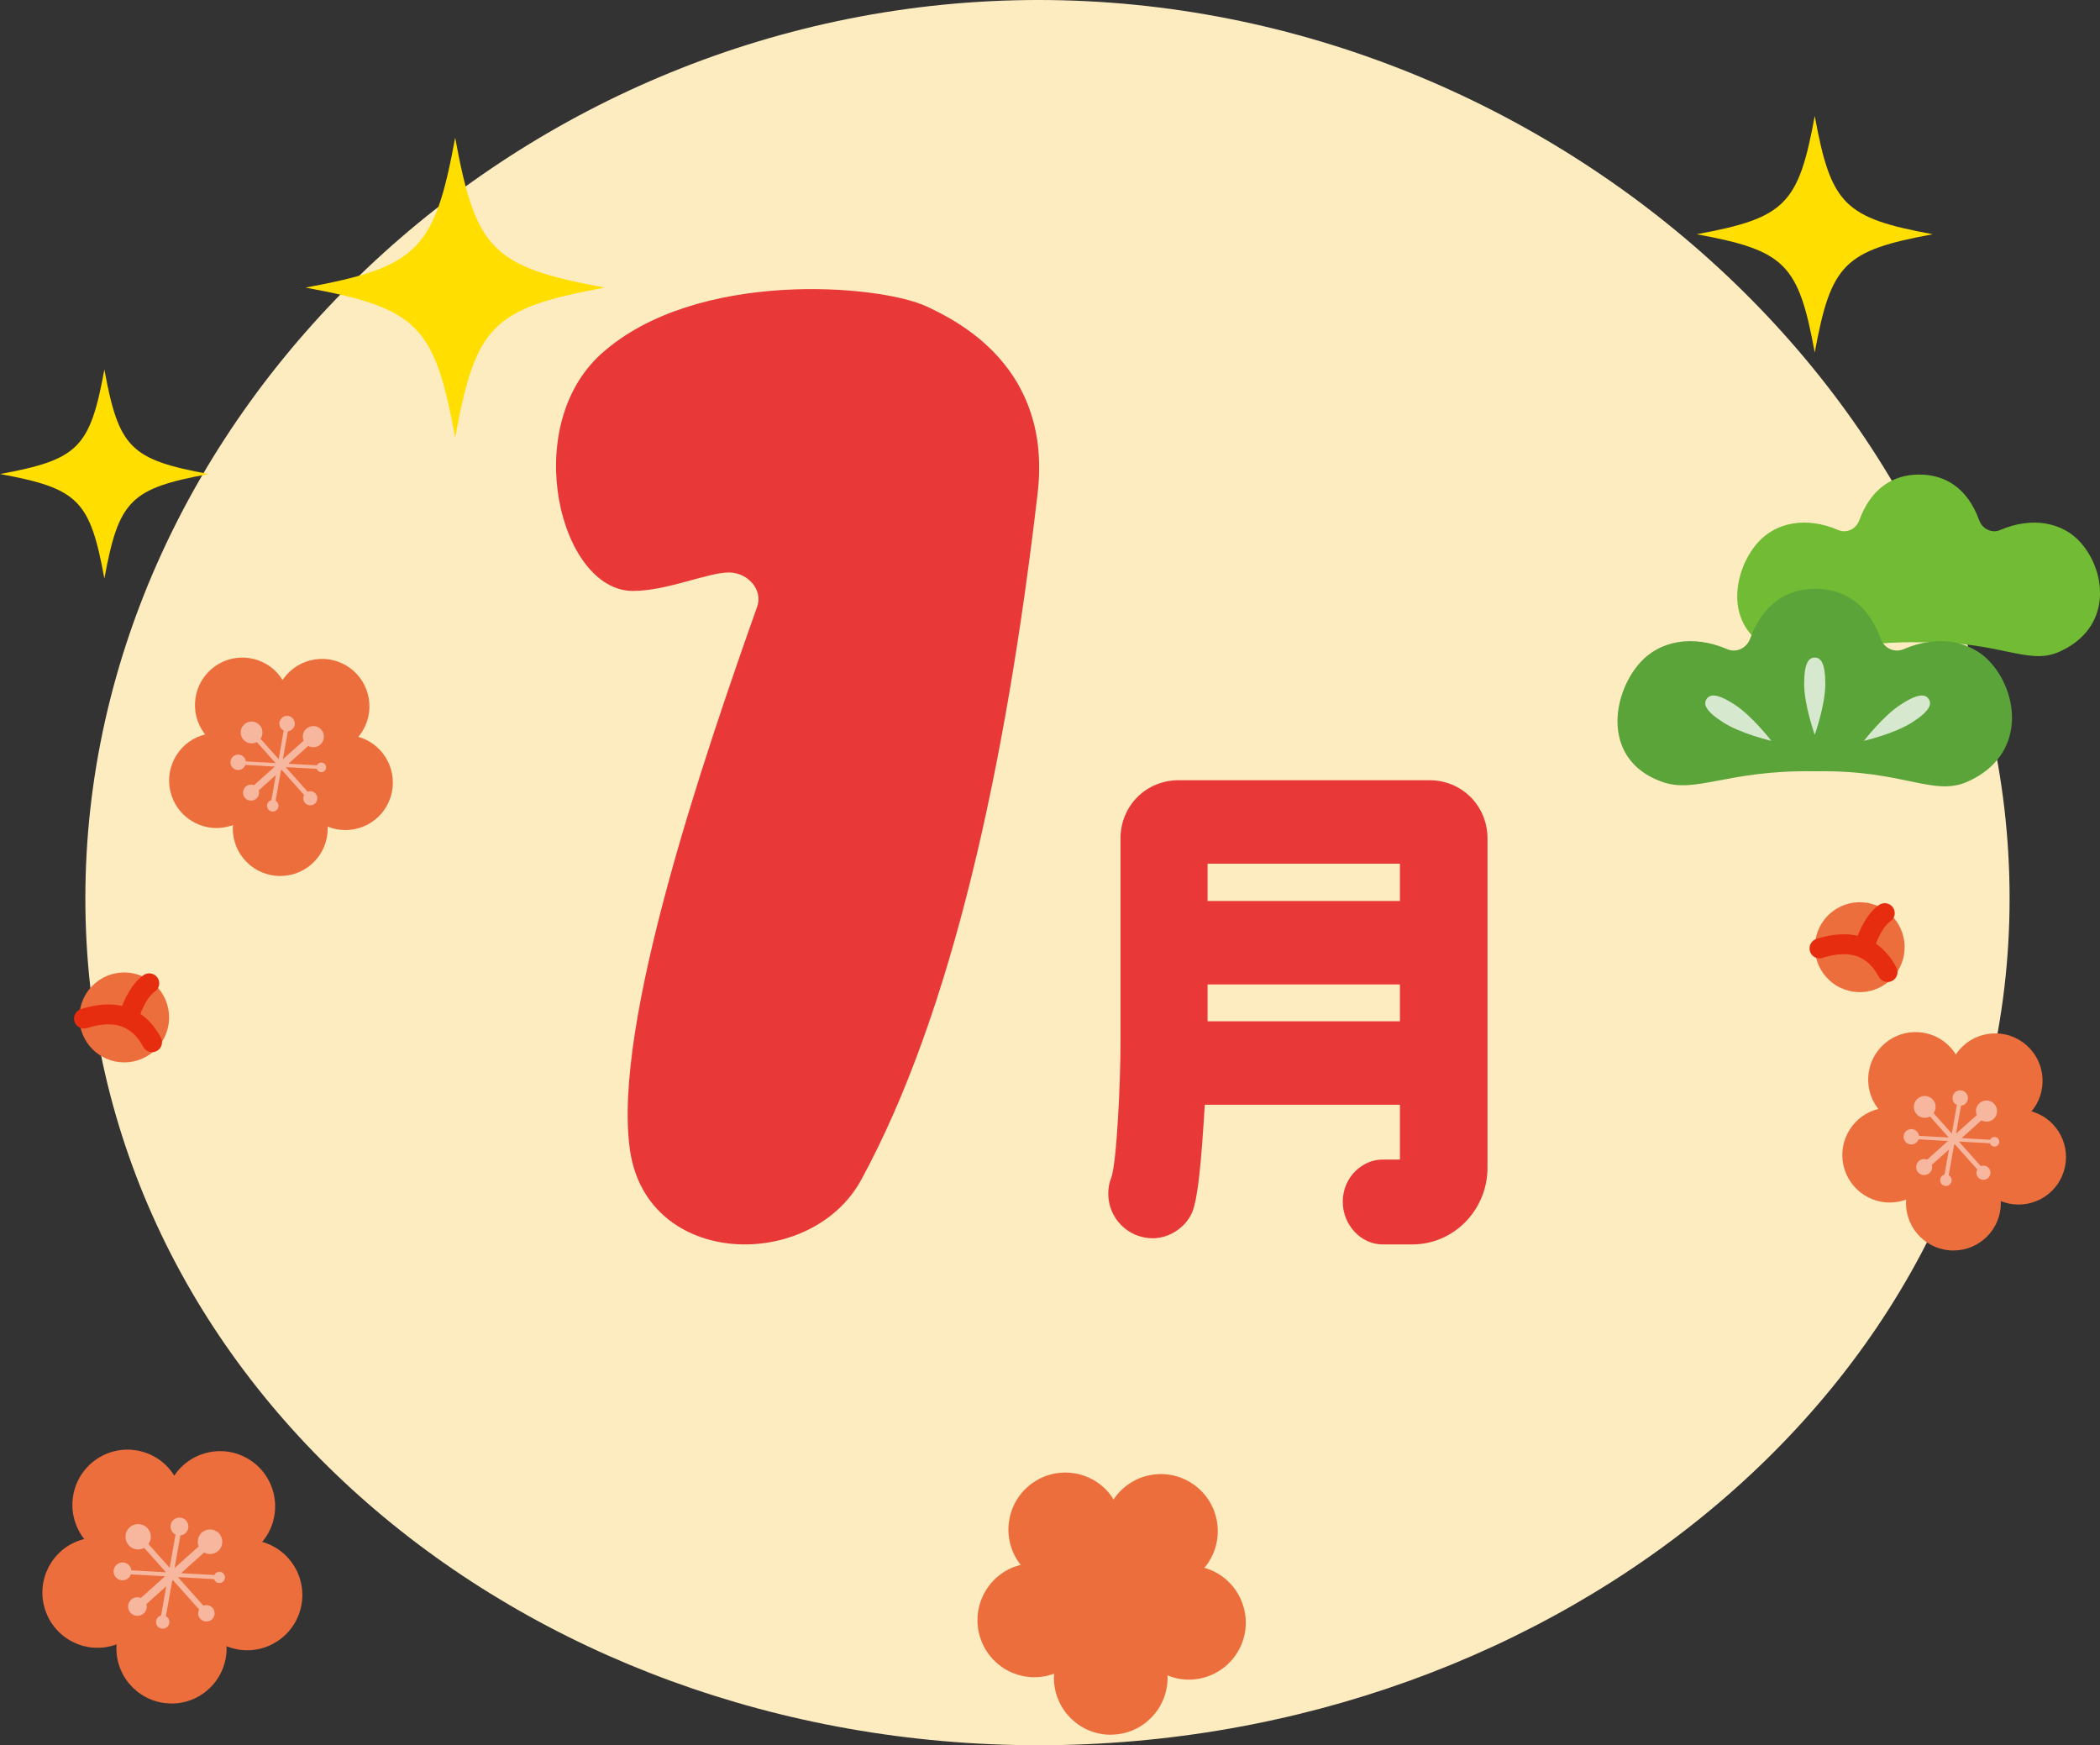 <svg width="136" height="113" viewBox="0 0 136 113" fill="none" xmlns="http://www.w3.org/2000/svg">
<rect x="0" y="0" width="136" height="113" fill="#333333" stroke="none"/>
<g clip-path="url(#clip0_21_6988)">
<path d="M130.145 58.17C130.145 89.491 100.834 113.004 67.257 113.004C33.681 113.004 5.528 89.488 5.528 58.17C5.528 26.852 33.677 0 67.257 0C100.837 0 130.145 26.848 130.145 58.17Z" fill="#FEECC1"/>
<path d="M60.02 19.849C56.99 18.418 45.045 17.404 38.931 22.919C33.65 27.681 36.26 38.263 40.991 38.263C43.224 38.263 45.919 37.033 47.251 37.068C48.455 37.099 49.418 38.202 49.037 39.277C45.718 48.664 39.62 66.338 40.798 74.471C41.915 82.16 52.536 82.342 55.777 76.388C61.637 65.621 65.136 49.647 67.199 31.939C68.15 23.786 62.029 20.798 60.02 19.845V19.849Z" fill="#E83837"/>
<path d="M77.181 78.555L77.204 78.505C77.586 77.591 77.797 75.25 78.025 71.532H90.663V75.084H89.504C88.276 75.084 86.96 76.183 86.96 77.814C86.96 79.311 88.138 80.576 89.535 80.576H91.464C94.151 80.576 96.333 78.347 96.333 75.605V54.294C96.333 52.177 94.678 50.519 92.565 50.519H76.335C74.221 50.519 72.566 52.177 72.566 54.294V67.603C72.566 70.082 72.316 75.331 71.969 76.252C71.834 76.584 71.773 76.924 71.773 77.294C71.773 78.886 73.066 80.178 74.652 80.178C75.703 80.178 76.743 79.511 77.181 78.555ZM78.205 58.34V55.922H90.663V58.34H78.205ZM90.663 63.742V66.129H78.205V63.742H90.663Z" fill="#E83837"/>
<path d="M124.382 41.587C129.579 41.502 131.311 43.114 133.359 42.204C136.82 40.662 136.439 37.033 134.741 35.124C133.598 33.84 131.635 33.419 129.54 34.318C129.001 34.549 128.385 34.264 128.178 33.689C127.404 31.576 125.956 30.727 124.293 30.727C122.63 30.727 121.187 31.576 120.409 33.689C120.197 34.264 119.585 34.549 119.046 34.318C116.952 33.415 114.989 33.84 113.845 35.124C112.144 37.033 111.574 40.908 115.123 42.204C117.168 42.952 119.004 41.506 124.205 41.587H124.386H124.382Z" fill="#72BB35"/>
<path d="M117.664 49.94C123.316 49.852 125.202 51.602 127.427 50.611C131.188 48.934 130.776 44.985 128.928 42.91C127.685 41.514 125.552 41.055 123.273 42.035C122.688 42.285 122.018 41.977 121.791 41.348C120.948 39.05 119.373 38.124 117.568 38.124C115.763 38.124 114.188 39.05 113.345 41.348C113.114 41.973 112.448 42.285 111.863 42.035C109.584 41.055 107.451 41.514 106.208 42.91C104.36 44.985 103.736 49.204 107.597 50.611C109.823 51.425 111.821 49.852 117.472 49.94H117.672H117.664Z" fill="#5BA43A"/>
<path opacity="0.75" d="M118.211 44.287C118.211 45.667 117.526 47.576 117.526 47.576C117.526 47.576 116.84 45.667 116.84 44.287C116.84 42.906 117.148 42.578 117.526 42.578C117.903 42.578 118.211 42.906 118.211 44.287Z" fill="white"/>
<path opacity="0.75" d="M112.325 45.613C113.484 46.361 114.715 47.97 114.715 47.97C114.715 47.97 112.741 47.514 111.582 46.766C110.423 46.018 110.311 45.583 110.519 45.266C110.727 44.95 111.166 44.865 112.325 45.613Z" fill="white"/>
<path opacity="0.75" d="M123.104 45.613C121.945 46.361 120.713 47.97 120.713 47.97C120.713 47.97 122.688 47.514 123.847 46.766C125.005 46.018 125.117 45.583 124.909 45.266C124.701 44.95 124.262 44.865 123.104 45.613Z" fill="white"/>
<path d="M18.166 56.72C19.864 56.712 21.231 55.331 21.223 53.631C21.223 53.592 21.219 53.558 21.215 53.519C21.289 53.55 21.358 53.577 21.435 53.6C23.052 54.117 24.78 53.226 25.296 51.61C25.812 49.994 24.923 48.259 23.31 47.742C23.275 47.731 23.236 47.723 23.202 47.715C23.252 47.657 23.302 47.596 23.348 47.534C24.337 46.157 24.026 44.233 22.651 43.242C21.277 42.251 19.356 42.563 18.363 43.94C18.34 43.971 18.324 44.001 18.301 44.032C18.259 43.967 18.22 43.901 18.174 43.836C17.173 42.467 15.248 42.17 13.882 43.172C12.515 44.175 12.219 46.103 13.22 47.472C13.243 47.503 13.266 47.53 13.289 47.557C13.212 47.576 13.139 47.596 13.062 47.619C11.453 48.151 10.575 49.89 11.106 51.502C11.637 53.114 13.374 53.993 14.983 53.461C15.018 53.45 15.052 53.434 15.087 53.423C15.083 53.5 15.075 53.577 15.075 53.658C15.083 55.358 16.461 56.727 18.159 56.72H18.166Z" fill="#ED6E3D"/>
<path opacity="0.5" d="M16.604 51.707C16.758 51.572 16.808 51.363 16.754 51.178L17.862 50.187L17.574 51.815C17.516 51.83 17.462 51.853 17.416 51.896C17.262 52.034 17.25 52.27 17.385 52.424C17.524 52.578 17.759 52.59 17.912 52.455C18.066 52.316 18.078 52.081 17.943 51.926C17.916 51.896 17.882 51.869 17.847 51.849L18.194 49.89L18.244 49.848L19.695 51.475C19.606 51.641 19.625 51.846 19.756 51.992C19.926 52.181 20.215 52.196 20.399 52.027C20.588 51.857 20.603 51.568 20.434 51.383C20.303 51.236 20.099 51.194 19.926 51.263L18.501 49.67L20.515 49.782C20.526 49.821 20.549 49.859 20.58 49.894C20.696 50.021 20.892 50.033 21.019 49.917C21.146 49.802 21.158 49.605 21.042 49.478C20.927 49.35 20.73 49.339 20.603 49.455C20.573 49.485 20.546 49.516 20.53 49.555L18.678 49.451L19.964 48.298C20.211 48.432 20.526 48.409 20.75 48.209C21.031 47.958 21.054 47.522 20.803 47.241C20.553 46.959 20.118 46.936 19.837 47.187C19.614 47.388 19.556 47.696 19.664 47.958L18.32 49.161L18.644 47.349C18.744 47.337 18.844 47.299 18.925 47.225C19.129 47.04 19.148 46.728 18.963 46.52C18.779 46.312 18.467 46.296 18.259 46.481C18.051 46.666 18.036 46.979 18.22 47.187C18.263 47.237 18.317 47.276 18.374 47.303L18.047 49.154L16.869 47.835C17.054 47.573 17.042 47.206 16.819 46.956C16.561 46.666 16.115 46.639 15.822 46.902C15.53 47.164 15.506 47.607 15.768 47.9C15.992 48.151 16.353 48.201 16.634 48.047L17.847 49.408L15.918 49.3C15.907 49.204 15.868 49.107 15.795 49.026C15.61 48.822 15.299 48.803 15.091 48.988C14.883 49.173 14.867 49.485 15.052 49.694C15.237 49.902 15.549 49.917 15.757 49.732C15.822 49.674 15.864 49.605 15.891 49.528L17.797 49.636L16.45 50.843C16.273 50.77 16.061 50.8 15.911 50.935C15.699 51.128 15.68 51.456 15.868 51.668C16.061 51.88 16.388 51.899 16.6 51.711L16.604 51.707Z" fill="white"/>
<path d="M126.522 80.969C128.22 80.961 129.587 79.58 129.579 77.88C129.579 77.841 129.575 77.806 129.571 77.768C129.644 77.799 129.714 77.826 129.791 77.849C131.407 78.365 133.136 77.475 133.652 75.859C134.168 74.239 133.278 72.508 131.665 71.991C131.631 71.979 131.592 71.972 131.558 71.964C131.608 71.906 131.658 71.844 131.704 71.783C132.693 70.406 132.381 68.482 131.007 67.49C129.633 66.499 127.712 66.812 126.722 68.189C126.699 68.219 126.684 68.25 126.661 68.281C126.619 68.216 126.58 68.15 126.534 68.084C125.533 66.715 123.608 66.418 122.241 67.421C120.875 68.424 120.578 70.352 121.579 71.721C121.602 71.752 121.626 71.779 121.649 71.806C121.572 71.825 121.499 71.844 121.422 71.868C119.812 72.4 118.935 74.139 119.466 75.751C119.997 77.363 121.733 78.242 123.342 77.71C123.377 77.698 123.412 77.683 123.446 77.671C123.443 77.749 123.435 77.826 123.435 77.907C123.443 79.607 124.821 80.976 126.518 80.969H126.522Z" fill="#ED6E3D"/>
<path opacity="0.5" d="M124.959 75.951C125.113 75.816 125.163 75.608 125.109 75.423L126.218 74.432L125.929 76.059C125.872 76.075 125.818 76.098 125.772 76.14C125.618 76.279 125.606 76.514 125.741 76.669C125.875 76.823 126.114 76.835 126.268 76.7C126.422 76.561 126.434 76.326 126.299 76.171C126.272 76.14 126.237 76.113 126.203 76.094L126.549 74.135L126.599 74.093L128.051 75.72C127.962 75.886 127.981 76.09 128.112 76.237C128.282 76.426 128.57 76.441 128.755 76.272C128.944 76.102 128.959 75.813 128.79 75.627C128.659 75.481 128.455 75.439 128.282 75.508L126.857 73.915L128.871 74.027C128.882 74.066 128.905 74.104 128.936 74.139C129.051 74.266 129.248 74.278 129.375 74.162C129.502 74.046 129.513 73.85 129.398 73.722C129.282 73.595 129.086 73.584 128.959 73.699C128.928 73.73 128.901 73.761 128.886 73.799L127.034 73.695L128.32 72.542C128.566 72.677 128.882 72.654 129.105 72.454C129.386 72.203 129.409 71.767 129.159 71.486C128.909 71.204 128.474 71.177 128.193 71.432C127.97 71.632 127.912 71.941 128.02 72.203L126.676 73.406L127 71.594C127.1 71.582 127.2 71.543 127.281 71.47C127.485 71.285 127.504 70.973 127.319 70.764C127.134 70.56 126.822 70.541 126.615 70.726C126.411 70.911 126.391 71.223 126.576 71.432C126.622 71.482 126.672 71.52 126.73 71.547L126.403 73.398L125.225 72.08C125.41 71.817 125.398 71.451 125.175 71.2C124.917 70.911 124.47 70.884 124.178 71.146C123.885 71.409 123.862 71.852 124.124 72.145C124.347 72.396 124.709 72.446 124.99 72.292L126.203 73.653L124.274 73.545C124.262 73.449 124.224 73.352 124.151 73.271C123.966 73.067 123.654 73.047 123.446 73.233C123.242 73.418 123.223 73.73 123.408 73.938C123.593 74.143 123.904 74.162 124.112 73.977C124.178 73.919 124.22 73.85 124.247 73.772L126.153 73.88L124.805 75.088C124.628 75.014 124.416 75.045 124.266 75.18C124.055 75.373 124.035 75.701 124.224 75.913C124.416 76.125 124.744 76.144 124.955 75.955L124.959 75.951Z" fill="white"/>
<path d="M71.946 112.321C73.983 112.313 75.622 110.655 75.615 108.615C75.615 108.569 75.611 108.526 75.607 108.48C75.692 108.515 75.78 108.55 75.869 108.58C77.805 109.201 79.88 108.133 80.504 106.193C81.124 104.254 80.057 102.175 78.121 101.55C78.079 101.535 78.036 101.527 77.994 101.516C78.055 101.442 78.113 101.373 78.171 101.296C79.36 99.641 78.987 97.335 77.335 96.144C75.684 94.952 73.382 95.326 72.192 96.98C72.165 97.015 72.146 97.054 72.119 97.092C72.069 97.011 72.019 96.934 71.965 96.857C70.764 95.214 68.458 94.856 66.814 96.063C65.174 97.266 64.817 99.576 66.021 101.222C66.048 101.257 66.079 101.292 66.106 101.327C66.018 101.35 65.925 101.373 65.837 101.4C63.904 102.036 62.853 104.126 63.488 106.062C64.124 107.998 66.206 109.051 68.142 108.415C68.185 108.399 68.223 108.384 68.266 108.368C68.258 108.461 68.254 108.553 68.254 108.65C68.262 110.69 69.917 112.333 71.954 112.325L71.946 112.321Z" fill="#ED6E3D"/>
<path d="M11.122 110.304C13.093 110.297 14.683 108.689 14.675 106.714C14.675 106.672 14.671 106.629 14.667 106.587C14.752 106.621 14.833 106.656 14.921 106.683C16.8 107.285 18.805 106.251 19.41 104.369C20.011 102.487 18.979 100.478 17.1 99.873C17.058 99.861 17.015 99.85 16.977 99.838C17.035 99.769 17.093 99.699 17.146 99.626C18.297 98.026 17.936 95.789 16.338 94.636C14.74 93.483 12.508 93.845 11.357 95.446C11.329 95.48 11.31 95.519 11.287 95.554C11.241 95.477 11.191 95.399 11.137 95.326C9.971 93.733 7.738 93.39 6.148 94.555C4.558 95.723 4.215 97.96 5.378 99.553C5.405 99.587 5.432 99.618 5.459 99.653C5.37 99.676 5.286 99.695 5.197 99.726C3.326 100.343 2.306 102.364 2.926 104.238C3.542 106.112 5.559 107.134 7.43 106.514C7.472 106.498 7.511 106.483 7.549 106.467C7.542 106.556 7.538 106.648 7.538 106.741C7.545 108.716 9.151 110.308 11.122 110.3V110.304Z" fill="#ED6E3D"/>
<path opacity="0.5" d="M9.305 104.477C9.482 104.319 9.539 104.08 9.482 103.864L10.768 102.711L10.433 104.604C10.367 104.62 10.302 104.651 10.248 104.701C10.071 104.859 10.055 105.137 10.213 105.314C10.371 105.491 10.648 105.507 10.825 105.349C11.002 105.191 11.018 104.913 10.86 104.736C10.825 104.697 10.787 104.67 10.744 104.647L11.149 102.372L11.206 102.321L12.896 104.215C12.796 104.408 12.816 104.647 12.97 104.817C13.166 105.036 13.501 105.056 13.72 104.859C13.94 104.662 13.959 104.327 13.762 104.107C13.608 103.937 13.374 103.891 13.174 103.968L11.522 102.117L13.863 102.248C13.878 102.295 13.901 102.341 13.936 102.379C14.07 102.53 14.298 102.541 14.448 102.406C14.598 102.271 14.609 102.044 14.475 101.893C14.34 101.743 14.113 101.731 13.963 101.866C13.924 101.901 13.897 101.94 13.878 101.982L11.726 101.863L13.22 100.524C13.508 100.683 13.874 100.652 14.132 100.424C14.459 100.131 14.486 99.626 14.194 99.298C13.901 98.97 13.397 98.943 13.07 99.236C12.812 99.468 12.742 99.83 12.866 100.131L11.306 101.527L11.68 99.418C11.799 99.406 11.915 99.36 12.007 99.275C12.246 99.063 12.265 98.697 12.053 98.457C11.842 98.218 11.476 98.199 11.237 98.411C10.998 98.623 10.979 98.99 11.191 99.229C11.241 99.287 11.303 99.329 11.368 99.364L10.987 101.516L9.616 99.981C9.832 99.676 9.82 99.252 9.559 98.959C9.258 98.619 8.739 98.592 8.4 98.893C8.061 99.194 8.034 99.715 8.335 100.054C8.592 100.343 9.012 100.405 9.339 100.224L10.748 101.805L8.508 101.677C8.496 101.562 8.446 101.454 8.365 101.361C8.154 101.122 7.788 101.103 7.549 101.315C7.311 101.527 7.291 101.893 7.503 102.133C7.715 102.372 8.08 102.391 8.319 102.179C8.392 102.113 8.442 102.028 8.477 101.94L10.691 102.063L9.124 103.467C8.916 103.382 8.673 103.417 8.496 103.575C8.25 103.798 8.227 104.18 8.45 104.427C8.673 104.674 9.054 104.697 9.301 104.473L9.305 104.477Z" fill="white"/>
<path d="M8.046 68.79C9.651 68.79 10.952 67.487 10.952 65.879C10.952 64.271 9.651 62.967 8.046 62.967C6.441 62.967 5.139 64.271 5.139 65.879C5.139 67.487 6.441 68.79 8.046 68.79Z" fill="#ED6E3D"/>
<path d="M5.44 65.952C8.011 65.142 9.216 66.311 9.847 67.483" stroke="#E72D0F" stroke-width="1.29" stroke-linecap="round" stroke-linejoin="round"/>
<path d="M9.666 63.669C8.9 64.193 8.361 65.605 8.408 65.832" stroke="#E72D0F" stroke-width="1.29" stroke-linecap="round" stroke-linejoin="round"/>
<path d="M123.31 61.798C123.568 60.211 122.492 58.715 120.908 58.457C119.324 58.199 117.83 59.276 117.573 60.863C117.315 62.45 118.39 63.946 119.975 64.205C121.559 64.463 123.052 63.385 123.31 61.798Z" fill="#ED6E3D"/>
<path d="M117.834 61.409C120.405 60.599 121.61 61.768 122.241 62.94" stroke="#E72D0F" stroke-width="1.29" stroke-linecap="round" stroke-linejoin="round"/>
<path d="M122.061 59.126C121.294 59.651 120.756 61.062 120.802 61.29" stroke="#E72D0F" stroke-width="1.29" stroke-linecap="round" stroke-linejoin="round"/>
<path d="M125.171 15.167C119.435 16.224 118.58 17.084 117.526 22.826C116.471 17.08 115.612 16.224 109.88 15.167C115.616 14.11 116.471 13.251 117.526 7.508C118.58 13.254 119.439 14.11 125.171 15.167Z" fill="#FFDE00"/>
<path d="M39.166 18.622C31.898 19.964 30.813 21.048 29.477 28.329C28.137 21.048 27.055 19.96 19.787 18.622C27.055 17.28 28.141 16.197 29.477 8.916C30.816 16.197 31.898 17.284 39.166 18.622Z" fill="#FFDE00"/>
<path d="M13.516 30.693C8.446 31.626 7.692 32.386 6.76 37.461C5.828 32.382 5.07 31.626 0.004 30.693C5.074 29.76 5.828 29 6.76 23.925C7.692 29.004 8.45 29.76 13.516 30.693Z" fill="#FFDE00"/>
</g>
<defs>
<clipPath id="clip0_21_6988">
<rect width="136" height="113" fill="white"/>
</clipPath>
</defs>
</svg>
